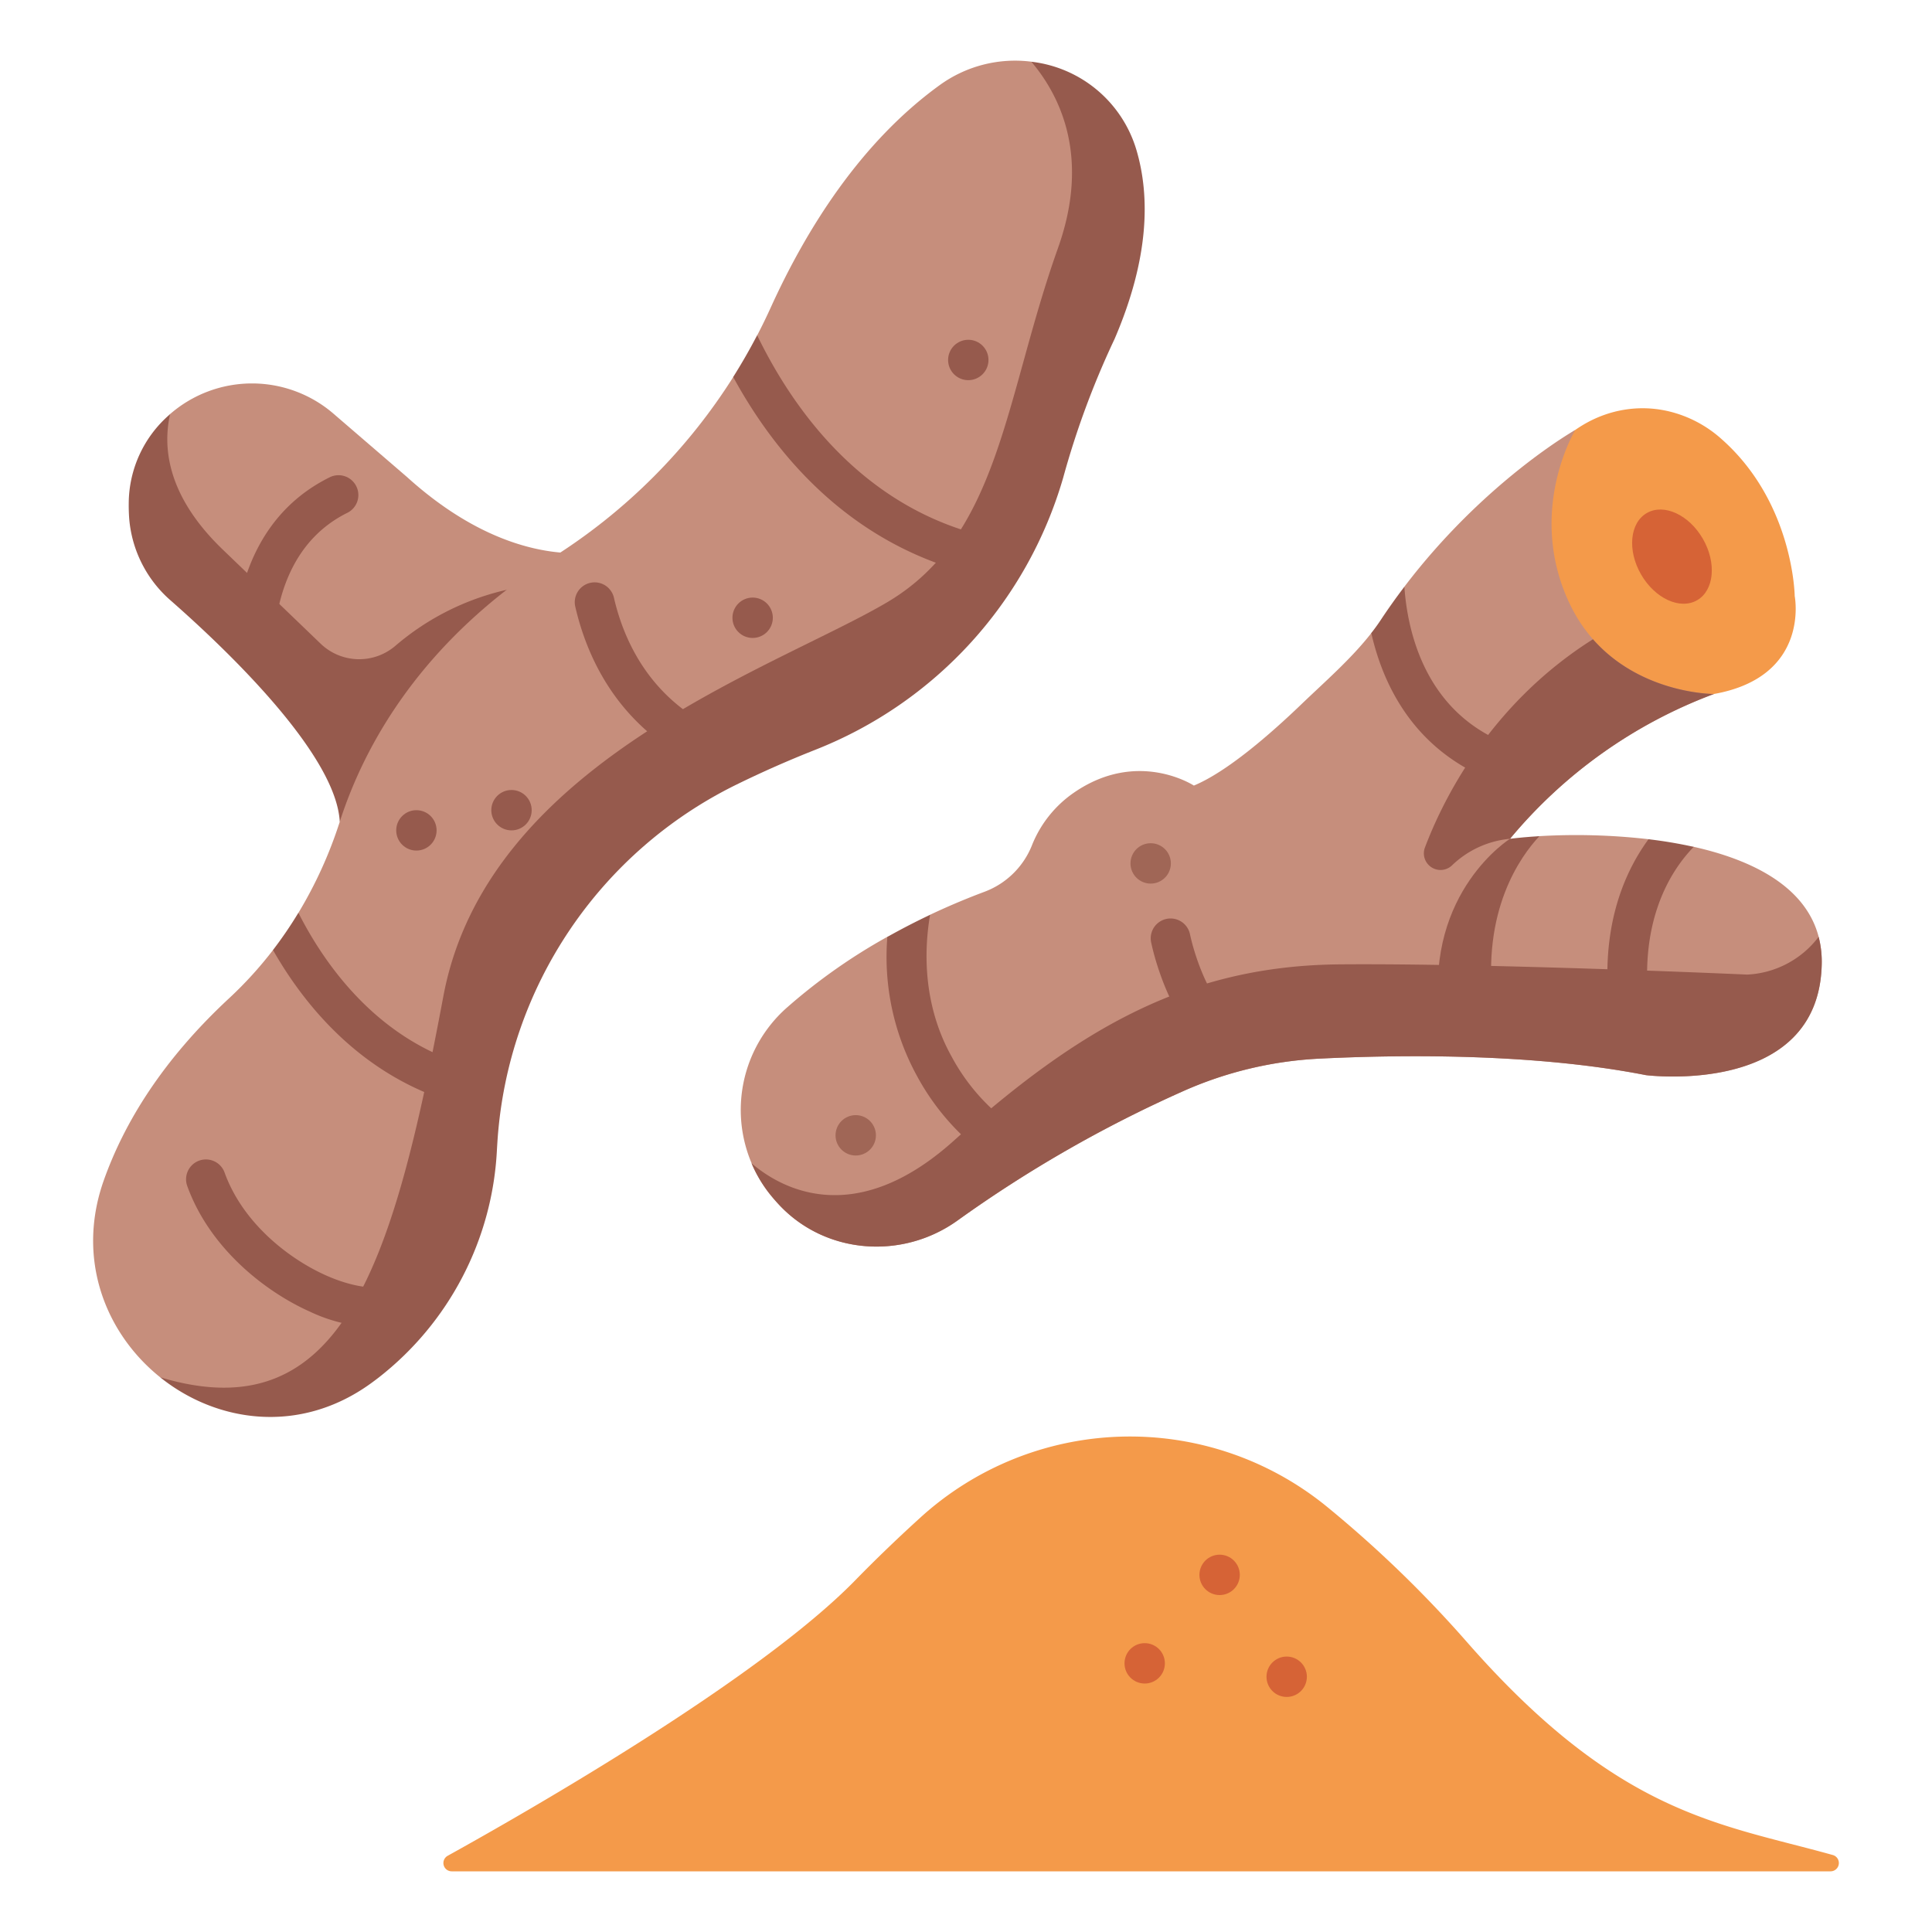 <svg id="icons" height="512" viewBox="0 0 340 340" width="512" xmlns="http://www.w3.org/2000/svg"><path d="m99.288 104.1 7.147-7.332s-15.389 4.764-34.809-12.824l-12.941-11.144a21.969 21.969 0 0 0 -28.761.08c-4.67 7.864-2.791 16.6 3.663 25.942 23.231 34.412 44.958 31.928 65.701 5.278z" fill="#c68e7c"/><path d="m89.147 103.8a45.591 45.591 0 0 0 -19.6 9.882 9.785 9.785 0 0 1 -13.125-.409l-17.429-16.758c-9.8-9.541-10.306-18.061-9.061-23.629a20.785 20.785 0 0 0 -7.277 15.733q-.015 1.26.078 2.6a21.408 21.408 0 0 0 7.352 14.5c9.665 8.489 29.073 26.959 29.705 38.895l39.5-40.511a19.457 19.457 0 0 0 -10.143-.303z" fill="#965a4d"/><path d="m269.608 104.911c8.416 18.872 32.008 17.221 32.008 17.221 17.037-3.032 14.224-17.221 14.224-17.221s-.18-16.411-12.851-27.621a21.333 21.333 0 0 0 -9.294-4.9c-10.639-2.53-21.212 4-24.751 14.351a24.254 24.254 0 0 0 .664 18.17z" fill="#f49a4a"/><path d="m18.284 207.666c3.588-10.075 10.281-21.075 22.05-32a68.529 68.529 0 0 0 7.708-8.472c2.973-.74 4.248-3.135 4.476-6.552a75.657 75.657 0 0 0 7.272-16.024c4.327-13.461 14.37-31.883 37.661-46.634a101.793 101.793 0 0 0 31.588-31.633c3.181-.911 4.559-3.383 4.219-7.343q1.245-2.392 2.365-4.858c6.224-13.7 15.737-29.015 29.7-39.136a22.611 22.611 0 0 1 16.177-4.158c27.286 11.835 9.339 54.825-13.745 96.616-31.747 11.406-58.289 29.707-77.738 57.4l-18.735 61.5c-4.461 22.769-26.329 25.169-43.1 16-9.567-7.672-14.857-20.785-9.898-34.706z" fill="#c68e7c"/><path d="m79.5 329.324h242.65a1.463 1.463 0 0 0 .386-2.873c-19.925-5.565-37.631-6.969-64.378-37.477a207.35 207.35 0 0 0 -24.772-23.927 54.812 54.812 0 0 0 -71.477 2.077c-3.742 3.4-7.586 7.076-11.411 10.992-17.032 17.44-57.54 40.616-71.715 48.472a1.46 1.46 0 0 0 .717 2.736z" fill="#f49a4a"/><path d="m173.313 156.916c-2.673 1-5.976 2.339-9.636 4.07a18.783 18.783 0 0 1 -7.526 3.883 101.059 101.059 0 0 0 -17.633 12.421 24.018 24.018 0 0 0 -3.244 32.591q.856 1.1 1.87 2.182c8.183 8.709 21.7 9.683 31.4 2.7a224.987 224.987 0 0 1 39.7-22.749 67.131 67.131 0 0 1 23.881-5.708c13.905-.691 37.565-1.022 57.529 2.9 0 0 30.42 3.9 30.94-19.5.265-11.943-10.24-17.925-22.525-20.679a19.012 19.012 0 0 1 -7.962-1.341 111.541 111.541 0 0 0 -19.2-.538c-2.059.563-3.979.955-5.167.46a85.544 85.544 0 0 1 35.879-25.48s-17.94.059-25.48-16.09 1.084-30.371 1.084-30.371-15.943 8.992-30.075 27.584a16.485 16.485 0 0 1 -5.817 8.158c-3.516 4.517-8.215 8.6-12.247 12.471-5.688 5.466-13.212 11.975-18.983 14.368 0 0-9.88-6.5-21.1 1.242a20.38 20.38 0 0 0 -7.385 9.245 14.432 14.432 0 0 1 -8.303 8.181z" fill="#c68e7c"/><ellipse cx="294.246" cy="97.96" fill="#d66336" rx="6.278" ry="8.857" transform="matrix(.866 -.5 .5 .866 -9.558 160.247)"/><g fill="#965a4d"><path d="m133.243 59q-1.959 3.764-4.214 7.343c7.457 13.7 20.7 29.714 43.117 34.922a3.549 3.549 0 0 0 .793.091 3.492 3.492 0 0 0 .787-6.893c-21.826-5.075-34.112-22.335-40.483-35.463z"/><path d="m123.907 134.68a3.487 3.487 0 0 1 -1.544-.362c-13.755-6.8-19.07-18.7-21.107-27.487a3.491 3.491 0 1 1 6.8-1.578c1.7 7.318 6.093 17.215 17.4 22.8a3.493 3.493 0 0 1 -1.55 6.623z"/><path d="m82.078 187.438c-16.024-4.721-25.155-18.085-29.567-26.806a71.371 71.371 0 0 1 -4.47 6.556c5.475 9.629 15.459 22.056 32.064 26.949a3.492 3.492 0 1 0 1.973-6.7z"/><path d="m65.678 233.544a27.967 27.967 0 0 1 -11.118-2.707c-7.86-3.497-17.66-11.15-21.614-22.137a3.492 3.492 0 0 1 6.572-2.363c3.209 8.924 11.341 15.214 17.882 18.125 4.348 1.937 8.585 2.605 10.8 1.7a3.492 3.492 0 0 1 2.642 6.465 13.626 13.626 0 0 1 -5.164.917z"/><path d="m44.9 113.988a3.5 3.5 0 0 1 -3.475-3.869c.937-8.616 4.568-20.138 16.545-26.1a3.492 3.492 0 1 1 3.113 6.251c-9.154 4.559-11.968 13.722-12.716 20.606a3.493 3.493 0 0 1 -3.467 3.112z"/><path d="m173.975 203.686a3.492 3.492 0 1 0 4.008-5.719 35.556 35.556 0 0 1 -10.483-11.967c-5.3-9.477-4.8-19.322-3.82-25.007-2.381 1.126-4.914 2.421-7.523 3.887a43.668 43.668 0 0 0 5.248 24.53 42.491 42.491 0 0 0 12.57 14.276z"/><path d="m215.214 186.483a3.477 3.477 0 0 1 -2.424-.979c-4.153-4.006-7.3-9.515-9.359-16.372-.326-1.082-.611-2.192-.851-3.3a3.492 3.492 0 0 1 6.827-1.471c.2.928.439 1.857.711 2.763 1.71 5.7 4.239 10.191 7.519 13.356a3.491 3.491 0 0 1 -2.423 6z"/><path d="m241.323 111.409c2.007 8.833 7.1 19.691 19.771 25.323a3.492 3.492 0 1 0 2.837-6.381c-13.454-5.979-16.274-19.7-16.785-27.095-1.429 1.88-2.839 3.855-4.212 5.931-.499.754-1.043 1.492-1.611 2.222z"/><path d="m253.282 178.127 9.518-1.227c-2.122-16.655 4.8-26.222 8.107-29.747-1.944.115-3.692.274-5.167.459-.003 0-14.787 9.243-12.458 30.515z"/><path d="m290.109 147.692c-4.595 6.267-9.2 17.019-6.371 33.54a3.492 3.492 0 0 0 6.884-1.179c-2.972-17.344 3.438-26.9 7.449-31.02a79.76 79.76 0 0 0 -7.962-1.341z"/><circle cx="73.28" cy="146.132" r="3.553"/><circle cx="90.015" cy="142.579" r="3.553"/><circle cx="132.452" cy="108.716" r="3.553"/><circle cx="170.403" cy="63.35" r="3.553"/></g><circle cx="150.594" cy="199.798" fill="#a06656" r="3.553"/><circle cx="202.501" cy="151.946" fill="#a06656" r="3.553"/><circle cx="214.633" cy="277.151" fill="#d66336" r="3.553"/><circle cx="201.448" cy="292.721" fill="#d66336" r="3.553"/><circle cx="226.436" cy="295.08" fill="#d66336" r="3.553"/><path d="m307.487 171.511s-44.837-2.011-71.578-1.8-45.688 11-68.15 31.117c-17.765 15.91-30.821 7.918-35.509 3.878a23.162 23.162 0 0 0 3.024 5.176q.856 1.1 1.87 2.182c8.183 8.709 21.7 9.683 31.4 2.7a224.949 224.949 0 0 1 39.7-22.749 67.152 67.152 0 0 1 23.881-5.708c13.905-.691 37.565-1.022 57.529 2.9 0 0 30.42 3.9 30.94-19.5a17.556 17.556 0 0 0 -.545-4.837 16.771 16.771 0 0 1 -12.562 6.641z" fill="#965a4d"/><path d="m265.737 147.612a85.544 85.544 0 0 1 35.879-25.48s-12.76.042-21.28-9.633c-18.35 11.562-26.585 28.7-29.6 36.727l-.025.068a2.931 2.931 0 0 0 4.772 3.042 16.949 16.949 0 0 1 10.254-4.724z" fill="#965a4d"/><path d="m143.4 131.982a73.437 73.437 0 0 0 43.7-47.9 150.1 150.1 0 0 1 9.047-24.428c6.15-14.294 6.245-25.205 3.826-33.326a21.9 21.9 0 0 0 -18.473-15.465c5.078 6 10.4 16.768 4.69 32.787-9.418 26.431-10.176 50.656-30.152 62.392s-70.295 28.145-78.009 69.258c-8.8 46.916-17.6 76.795-49.847 67.075 9.968 8 24.574 10.114 37.06 1.095q.723-.522 1.42-1.061a54.21 54.21 0 0 0 20.779-39.885q.057-1.038.128-2.049a75.469 75.469 0 0 1 42.038-62.4c4.75-2.329 9.38-4.347 13.793-6.093z" fill="#965a4d"/></svg>